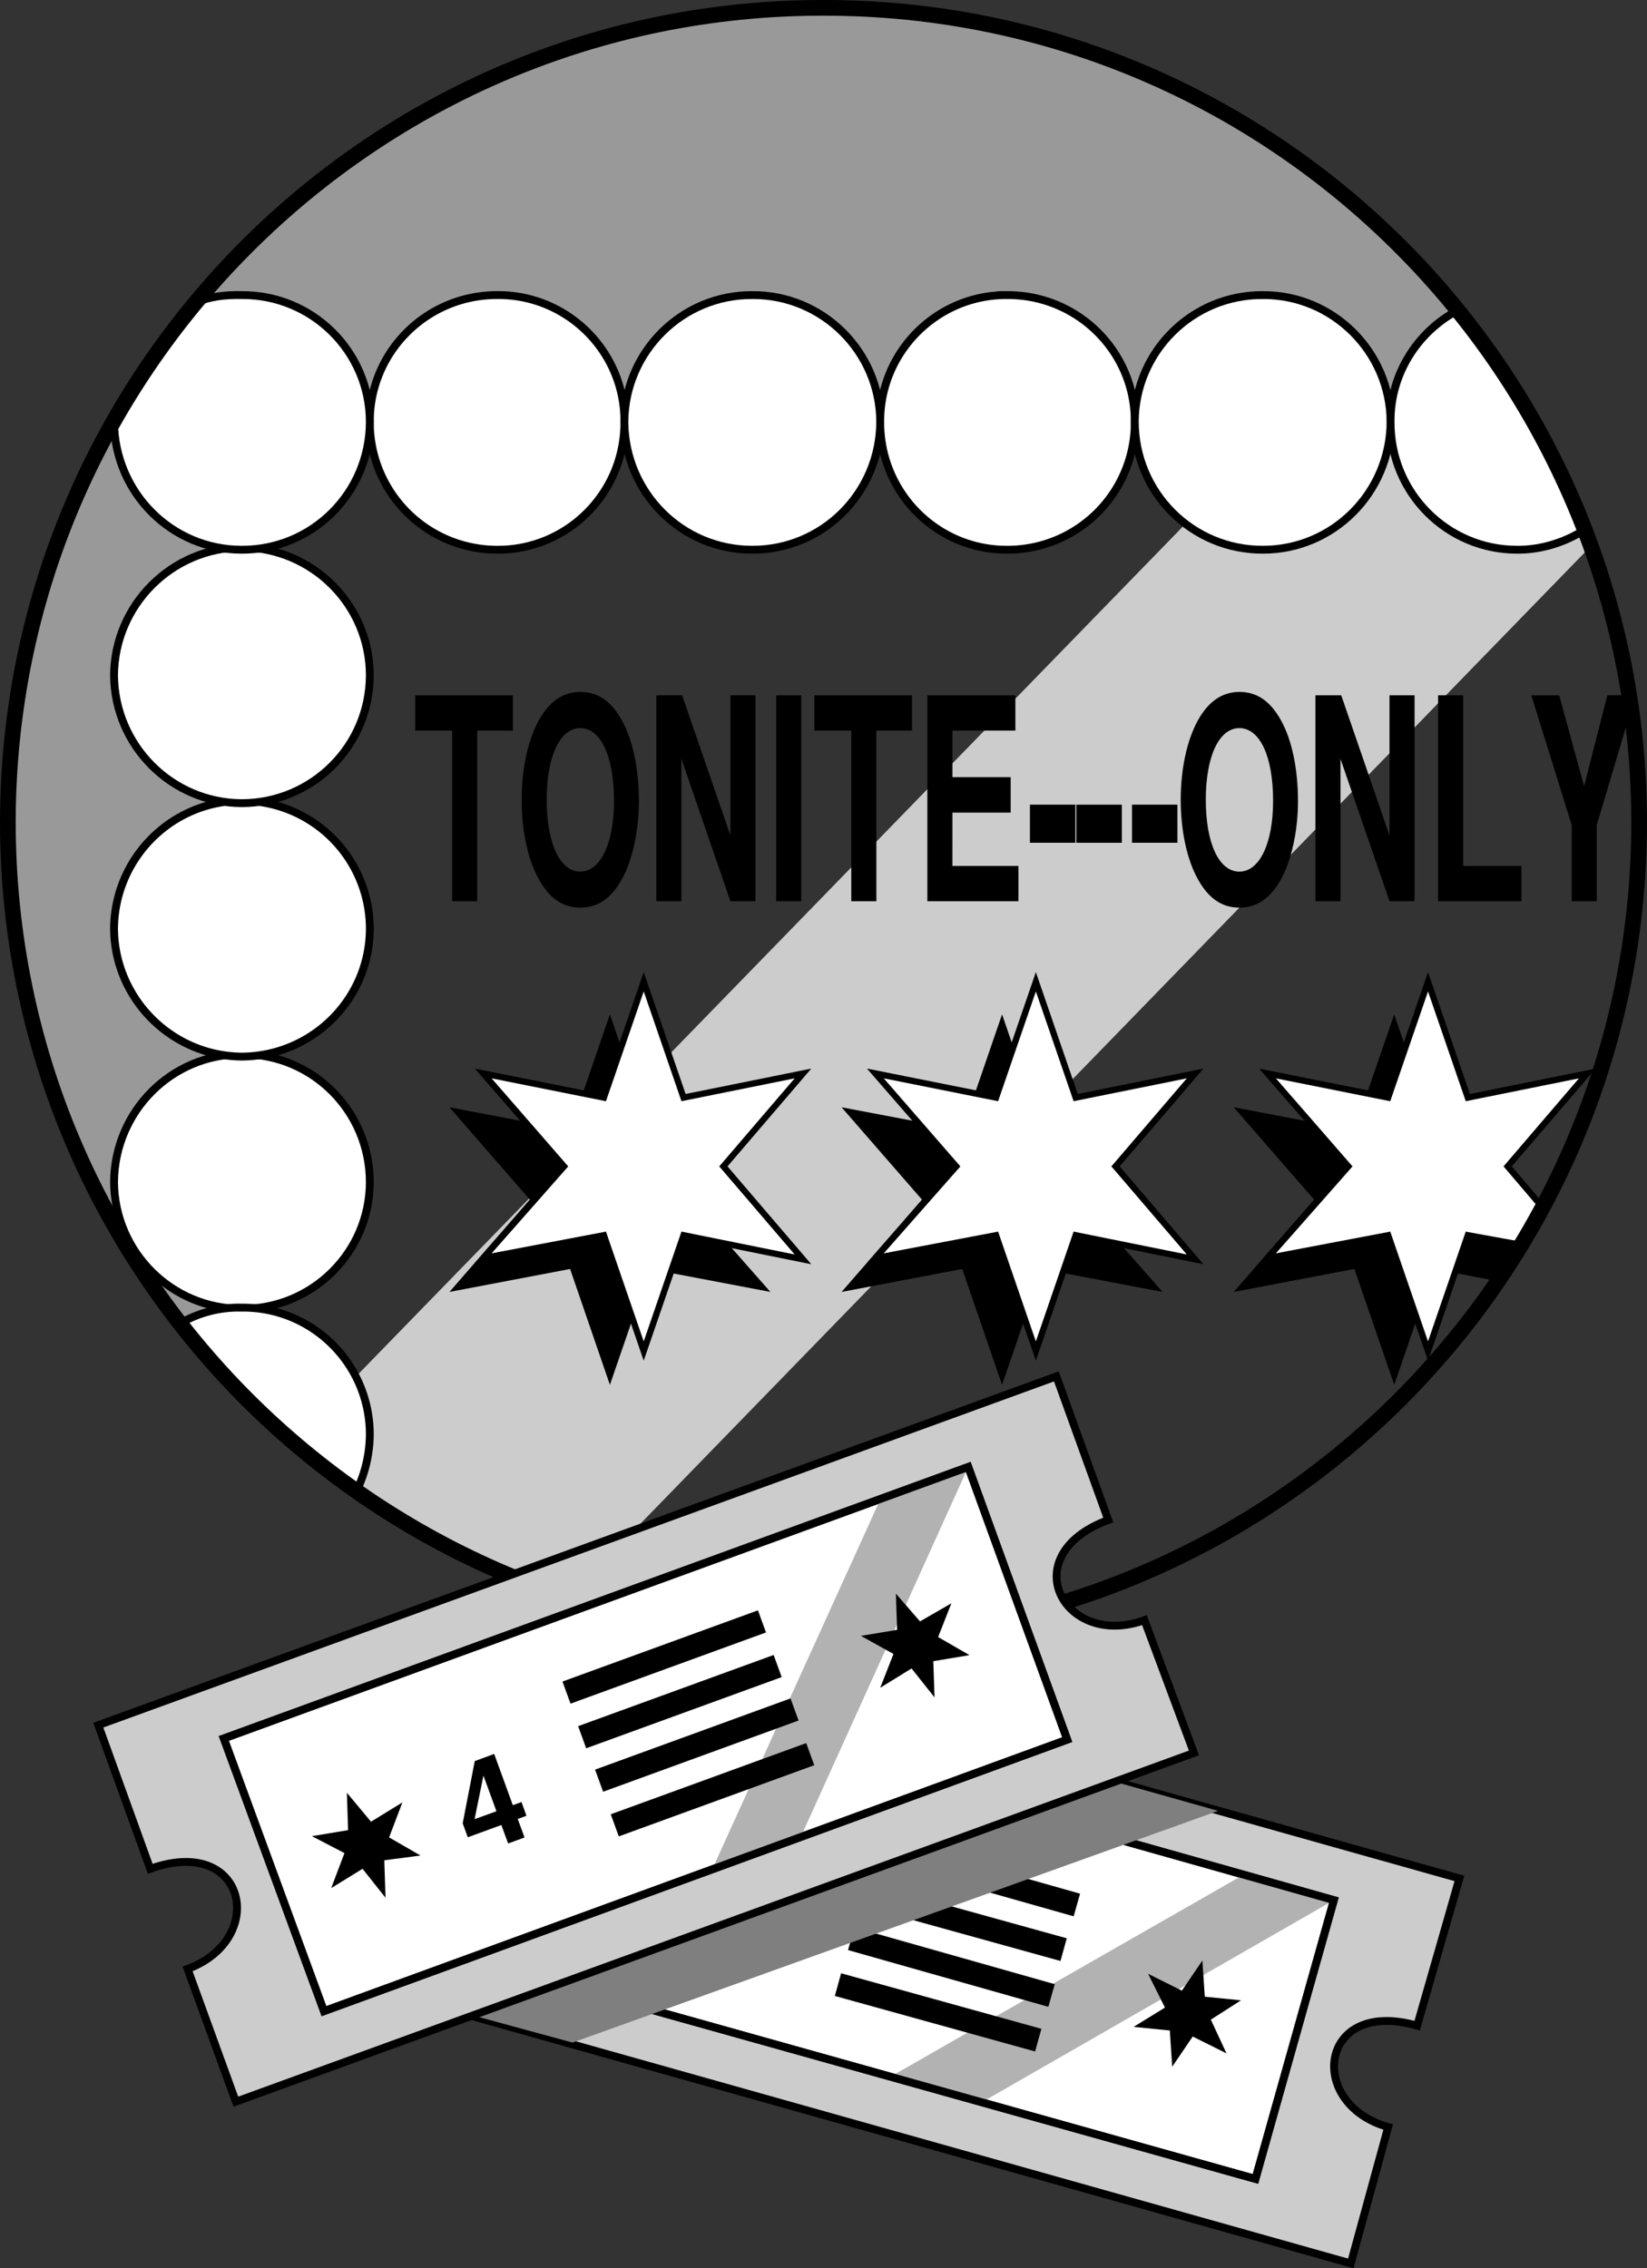 <svg xmlns="http://www.w3.org/2000/svg" xmlns:xlink="http://www.w3.org/1999/xlink" width="136.499" height="187.954"><rect width="100%" height="100%" fill="#333333" stroke="none"/><defs><path id="a" d="M5.328-14.14h2.953v-2.922H.187v2.921H3.25V0h2.078zm0 0"/><path id="b" d="M5.406-17.344c-1.422 0-2.578.797-3.437 2.36-.907 1.64-1.422 4.03-1.422 6.578 0 2.547.515 4.969 1.422 6.578.875 1.594 2 2.36 3.437 2.36 1.453 0 2.578-.766 3.453-2.36.875-1.563 1.407-4.047 1.407-6.453 0-2.672-.5-5.078-1.407-6.703-.89-1.61-2-2.36-3.453-2.36zm0 3c1.703 0 2.797 2.344 2.797 6.031 0 3.516-1.125 5.86-2.797 5.86-1.687 0-2.781-2.344-2.781-5.953 0-3.594 1.094-5.938 2.781-5.938zm0 0"/><path id="c" d="M7.078 0h2.078v-17.063H7.078v11.61l-4-11.61H.938V0h2.078v-11.797zm0 0"/><path id="d" d="M2.953-17.063H.875V0h2.078zm0 0"/><path id="e" d="M3.172-7.344H8v-2.937H3.172v-3.86H8.39v-2.921H1.094V0H8.64v-2.922H3.17zm0 0"/><path id="f" d="M4.125-8H.359v3.156h3.766Zm0 0"/><path id="g" d="M3.188-17.063h-2.08V0h6.907v-2.922H3.187Zm0 0"/><path id="h" d="M5.797-6.313 9-17.063H6.672L4.75-9.53l-2.063-7.531H.376L3.72-6.311V0h2.078zm0 0"/><path id="i" d="m5.984-1.266-.734-.203 1.219-4.343-1.657-.47L1-2.686.672-1.5l2.844.797L3.078.859l1.406.407.438-1.563.734.203zm-2.14-.609L2-2.391l2.703-2.515Zm0 0"/><path id="j" d="m4.125-4.531-.719.265-1.547-4.25-1.609.594-1 5.156.422 1.157 2.781-1.016.563 1.531 1.359-.5-.563-1.531.72-.266Zm-2.078.765-1.813.657.735-3.61zm0 0"/></defs><path fill="#ccc" d="M131.95 45.15a68.75 68.75 0 0 0-13.5-22.5l-94.1 96.703c6.683 5.742 14.413 10.14 22.898 12.899L131.95 45.15"/><g transform="translate(-185.776 -319.123)"><use xlink:href="#a" width="100%" height="100%" x="220" y="393.801"/><use xlink:href="#b" width="100%" height="100%" x="228.46" y="393.801"/><use xlink:href="#c" width="100%" height="100%" x="239.232" y="393.801"/><use xlink:href="#d" width="100%" height="100%" x="249.229" y="393.801"/><use xlink:href="#a" width="100%" height="100%" x="253.079" y="393.801"/><use xlink:href="#e" width="100%" height="100%" x="261.539" y="393.801"/><use xlink:href="#f" width="100%" height="100%" x="270.774" y="393.801"/><use xlink:href="#f" width="100%" height="100%" x="274.624" y="393.801"/><use xlink:href="#f" width="100%" height="100%" x="279.234" y="393.801"/><use xlink:href="#b" width="100%" height="100%" x="283.084" y="393.801"/><use xlink:href="#c" width="100%" height="100%" x="293.856" y="393.801"/><use xlink:href="#g" width="100%" height="100%" x="303.853" y="393.801"/><use xlink:href="#h" width="100%" height="100%" x="312.313" y="393.801"/></g><path d="m47.248 93.65-10-1.898 6.703 7.699v-.098l-6.703 7.7 10-1.903 3.3 9.602 3.301-9.602 10 1.902-6.699-7.601 6.7-7.7-10 1.899-3.302-9.598-3.3 9.598"/><path fill="#fff" d="m50.048 90.95-10-2 6.7 7.7-6.7 7.602 10-1.899 3.301 9.598 3.301-9.598 9.898 2-6.597-7.703 6.597-7.7-9.898 2-3.3-9.597-3.302 9.598"/><path fill="none" stroke="#000" stroke-width=".52" d="m50.048 90.95-10-2 6.7 7.7-6.7 7.602 10-1.899 3.301 9.598 3.301-9.598 9.898 2-6.597-7.703 6.597-7.7-9.898 2-3.3-9.597zm0 0"/><path d="m79.748 93.65-10-1.898 6.703 7.699v-.098l-6.703 7.7 10-1.903 3.3 9.602 3.301-9.602 10 1.902-6.699-7.601 6.7-7.7-10 1.899-3.302-9.598-3.3 9.598"/><path fill="#fff" d="m82.548 90.95-10-2 6.7 7.7-6.7 7.602 10-1.899 3.301 9.598 3.301-9.598 9.898 2-6.597-7.703 6.597-7.7-9.898 2-3.3-9.597-3.302 9.598"/><path fill="none" stroke="#000" stroke-width=".52" d="m82.548 90.95-10-2 6.7 7.7-6.7 7.602 10-1.899 3.301 9.598 3.301-9.598 9.898 2-6.597-7.703 6.597-7.7-9.898 2-3.3-9.597zm0 0"/><path fill="#999" d="M20.048 34.45h106.903C115.357 14.038 93.408.288 68.248.253 30.939.287.689 30.537.65 67.853c.04 18.492 7.426 35.25 19.5 47.5l-.102-80.902"/><path fill="#fff" d="M20.048 87.353c5.86-.02 10.59 4.715 10.602 10.598-.012 5.793-4.742 10.527-10.602 10.5-5.816.027-10.55-4.707-10.597-10.5.047-5.883 4.781-10.617 10.597-10.598"/><path fill="none" stroke="#000" stroke-miterlimit="15" stroke-width=".65" d="M20.048 87.353c5.86-.02 10.59 4.715 10.602 10.598-.012 5.793-4.742 10.527-10.602 10.5-5.816.027-10.55-4.707-10.597-10.5.047-5.883 4.781-10.617 10.597-10.598zm0 0"/><path fill="#fff" d="M20.048 66.353A10.61 10.61 0 0 1 30.65 76.951c-.012 5.824-4.742 10.555-10.602 10.601-5.816-.047-10.55-4.777-10.597-10.601.047-5.856 4.781-10.586 10.597-10.598"/><path fill="none" stroke="#000" stroke-miterlimit="15" stroke-width=".65" d="M20.048 66.353A10.61 10.61 0 0 1 30.65 76.951c-.012 5.824-4.742 10.555-10.602 10.601-5.816-.046-10.55-4.777-10.597-10.601.047-5.856 4.781-10.586 10.597-10.598zm0 0"/><path fill="#fff" d="M20.048 45.353c5.86.04 10.59 4.774 10.602 10.598-.012 5.851-4.742 10.582-10.602 10.601-5.816-.02-10.55-4.75-10.597-10.601.047-5.824 4.781-10.559 10.597-10.598"/><path fill="none" stroke="#000" stroke-miterlimit="15" stroke-width=".65" d="M20.048 45.353c5.86.04 10.59 4.774 10.602 10.598-.012 5.851-4.742 10.582-10.602 10.601-5.816-.02-10.55-4.75-10.597-10.601.047-5.824 4.781-10.559 10.597-10.598zm0 0"/><path fill="#fff" d="M41.248 24.45c5.8-.027 10.535 4.704 10.5 10.5.035 5.88-4.7 10.614-10.5 10.602A10.556 10.556 0 0 1 30.65 34.951c-.012-5.797 4.723-10.528 10.598-10.5"/><path fill="none" stroke="#000" stroke-miterlimit="15" stroke-width=".65" d="M41.248 24.45c5.8-.027 10.535 4.704 10.5 10.5.035 5.88-4.7 10.614-10.5 10.602A10.556 10.556 0 0 1 30.65 34.951c-.012-5.797 4.723-10.528 10.598-10.5zm0 0"/><path fill="#fff" d="M62.35 24.45c5.843-.027 10.573 4.704 10.6 10.5-.027 5.88-4.757 10.614-10.6 10.602-5.833.012-10.567-4.722-10.602-10.601.035-5.797 4.77-10.528 10.601-10.5"/><path fill="none" stroke="#000" stroke-miterlimit="15" stroke-width=".65" d="M62.35 24.45c5.843-.027 10.573 4.704 10.6 10.5-.027 5.88-4.757 10.614-10.6 10.602-5.833.012-10.567-4.722-10.602-10.601.035-5.797 4.77-10.528 10.601-10.5zm0 0"/><path fill="#fff" d="M83.45 24.45c5.884-.027 10.618 4.704 10.598 10.5a10.546 10.546 0 0 1-10.597 10.602c-5.793.012-10.528-4.722-10.5-10.601-.028-5.797 4.707-10.528 10.5-10.5"/><path fill="none" stroke="#000" stroke-miterlimit="15" stroke-width=".65" d="M83.45 24.45c5.884-.027 10.618 4.704 10.598 10.5a10.546 10.546 0 0 1-10.597 10.602c-5.793.012-10.528-4.722-10.5-10.601-.028-5.797 4.707-10.528 10.5-10.5zm0 0"/><path fill="#fff" d="M104.65 24.45c5.828-.027 10.559 4.704 10.598 10.5-.04 5.88-4.77 10.614-10.598 10.602-5.848.012-10.582-4.722-10.602-10.601.02-5.797 4.754-10.528 10.602-10.5"/><path fill="none" stroke="#000" stroke-miterlimit="15" stroke-width=".65" d="M104.65 24.45c5.828-.027 10.559 4.704 10.598 10.5-.04 5.88-4.77 10.614-10.598 10.602-5.848.012-10.582-4.722-10.602-10.601.02-5.797 4.754-10.528 10.602-10.5zm0 0"/><path fill="#fff" stroke="#000" stroke-miterlimit="15" stroke-width=".65" d="m9.45 34.853 6.798-9.8c1.207-.493 2.425-.63 3.8-.602 5.86-.028 10.59 4.703 10.602 10.5-.012 5.879-4.742 10.613-10.602 10.601-5.816.012-10.55-4.722-10.597-10.601"/><path fill="#fff" d="M14.95 109.65c4.09 5.328 9.044 10.023 14.598 13.902a10.944 10.944 0 0 0 1.102-4.699c-.012-5.816-4.742-10.547-10.602-10.5a9.67 9.67 0 0 0-5.097 1.297"/><path fill="none" stroke="#000" stroke-miterlimit="15" stroke-width=".65" d="M14.95 109.65c4.09 5.328 9.044 10.023 14.598 13.902a10.944 10.944 0 0 0 1.102-4.699c-.012-5.816-4.742-10.547-10.602-10.5a9.67 9.67 0 0 0-5.097 1.297zm0 0"/><path fill="#fff" d="M120.748 25.752c4.406 5.39 7.96 11.601 10.5 18.199-1.57.98-3.485 1.613-5.5 1.601-5.805.012-10.54-4.722-10.5-10.601-.04-3.961 2.234-7.442 5.5-9.2"/><path fill="none" stroke="#000" stroke-miterlimit="15" stroke-width=".65" d="M120.748 25.752c4.406 5.39 7.96 11.601 10.5 18.199-1.57.98-3.485 1.613-5.5 1.601-5.805.012-10.54-4.722-10.5-10.601-.04-3.961 2.234-7.442 5.5-9.2zm0 0"/><path d="M125.85 103.65c-.571.887-1.177 1.691-1.802 2.5l-5.199-1-3.3 9.602-3.301-9.602-10 1.902 6.703-7.699v.098l-6.703-7.7 10 1.9 3.3-9.599 3.301 9.598 10-1.898-6.699 7.699 3.7 4.2"/><path fill="#fff" d="m115.048 102.353 3.301 9.598 3.301-9.598 4.398.797c.66-.992 1.254-2.07 1.801-3.098l-2.898-3.402 6.597-7.7-9.898 2-3.3-9.597-3.302 9.598-10-2 6.7 7.699-6.7 7.602 10-1.899"/><path fill="none" stroke="#000" stroke-miterlimit="15" stroke-width=".52" d="m115.048 102.353 3.301 9.598 3.301-9.598 4.398.797c.66-.992 1.254-2.07 1.801-3.098l-2.898-3.402 6.597-7.7-9.898 2-3.3-9.597-3.302 9.598-10-2 6.7 7.699-6.7 7.602zm0 0"/><path fill="none" stroke="#000" stroke-miterlimit="15" stroke-width="1.3" d="M68.248.65C30.939.615.689 30.865.65 68.15c.04 37.344 30.29 67.594 67.598 67.602 37.32-.008 67.57-30.258 67.601-67.602C135.818 30.865 105.568.615 68.248.65Zm0 0"/><path fill="#ccc" d="m120.95 155.65-3.5 12.203c-8.113-2.336-9.238 6.465-2.402 8.399l-3.097 11.3-81.403-22.902 3.2-11.297c6.886 1.953 10.515-6.14 2.402-8.402l3.398-12.2 81.403 22.899"/><path fill="none" stroke="#000" stroke-miterlimit="15" stroke-width=".65" d="m120.95 155.65-3.5 12.203c-8.113-2.336-9.238 6.465-2.402 8.399l-3.097 11.3-81.403-22.902 3.2-11.297c6.886 1.953 10.515-6.14 2.402-8.402l3.398-12.2zm0 0"/><path fill="#fff" d="m104.048 180.552 6.5-23.101-63.097-17.801-6.602 23.203 63.2 17.7"/><path fill="none" stroke="#000" stroke-miterlimit="15" stroke-width=".65" d="m104.048 180.552 6.5-23.101-63.097-17.801-6.602 23.203zm0 0"/><path d="m51.35 151.853-2.802-1.402 1.301 2.8-2.5 1.602 3 .297.2 3 1.699-2.5 2.8 1.402-1.398-2.8 2.598-1.602-3-.297-.2-3-1.699 2.5"/><use xlink:href="#i" width="100%" height="100%" x="244.106" y="478.733" transform="translate(-185.776 -319.123)"/><path fill="#b2b2b2" d="m81.45 174.15 29.098-16.7-7.5-2.097-29.199 16.7 7.602 2.097"/><path fill="none" stroke="#000" stroke-miterlimit="15" stroke-width="1.95" d="m72.65 153.15 16.598 4.703m-17.7-.903 16.602 4.602m-17.602-.902 16.602 4.703m-17.7-.903 16.598 4.602"/><path d="m97.95 164.95-2.8-1.398 1.398 2.801-2.597 1.598 3 .3.199 3 1.7-2.5 2.8 1.399-1.3-2.797 2.5-1.601-3-.301-.2-3-1.7 2.5"/><path fill="none" stroke="#000" stroke-miterlimit="15" stroke-width=".65" d="m104.048 180.552 6.5-23.101-63.097-17.801-6.602 23.203zm0 0"/><path fill="#7f7f7f" d="m30.548 164.65 16.903 4.602 53.5-19.2-14.203-4-56.2 18.598"/><path fill="#ccc" d="m87.548 114.052 4.301 11.899c-7.894 2.914-3.668 10.715 3 8.3l4.102 11-79.403 28.899-4-11c6.668-2.46 4.891-11.152-3.097-8.297L8.15 142.951l79.398-28.899"/><path fill="none" stroke="#000" stroke-miterlimit="15" stroke-width=".65" d="m87.548 114.052 4.301 11.899c-7.894 2.914-3.668 10.715 3 8.3l4.102 11-79.403 28.899-4-11c6.668-2.46 4.891-11.152-3.097-8.297L8.15 142.951Zm0 0"/><path fill="#fff" d="m88.45 144.15-8.202-22.598-61.7 22.5 8.301 22.598 61.602-22.5"/><path fill="none" stroke="#000" stroke-miterlimit="15" stroke-width=".65" d="m88.45 144.15-8.202-22.598-61.7 22.5 8.301 22.598zm0 0"/><path d="m28.85 151.65-3 .5 2.698 1.402-1.097 2.899 2.597-1.598 1.903 2.399-.102-3.102 3-.398-2.601-1.5 1.101-2.899-2.601 1.598-2-2.399.101 3.098"/><use xlink:href="#j" width="100%" height="100%" x="224.873" y="472.973" transform="translate(-185.776 -319.123)"/><path fill="#b2b2b2" d="m66.35 152.252 13.898-30.7-7.297 2.7-13.903 30.601 7.301-2.601"/><path fill="none" stroke="#000" stroke-miterlimit="15" stroke-width="1.95" d="m46.95 140.252 16.2-5.899m-14.902 9.597 16.203-5.898m-14.801 9.5 16.2-5.902m-14.9 9.602 16.2-5.899"/><path d="m74.35 135.052-3 .5 2.698 1.5-1.097 2.801 2.597-1.601 1.903 2.398-.102-3 3-.5-2.601-1.5 1.101-2.797-2.601 1.5-2-2.3.101 3"/><path fill="none" stroke="#000" stroke-miterlimit="15" stroke-width=".65" d="m88.45 144.15-8.202-22.598-61.7 22.5 8.301 22.598zm0 0"/></svg>
